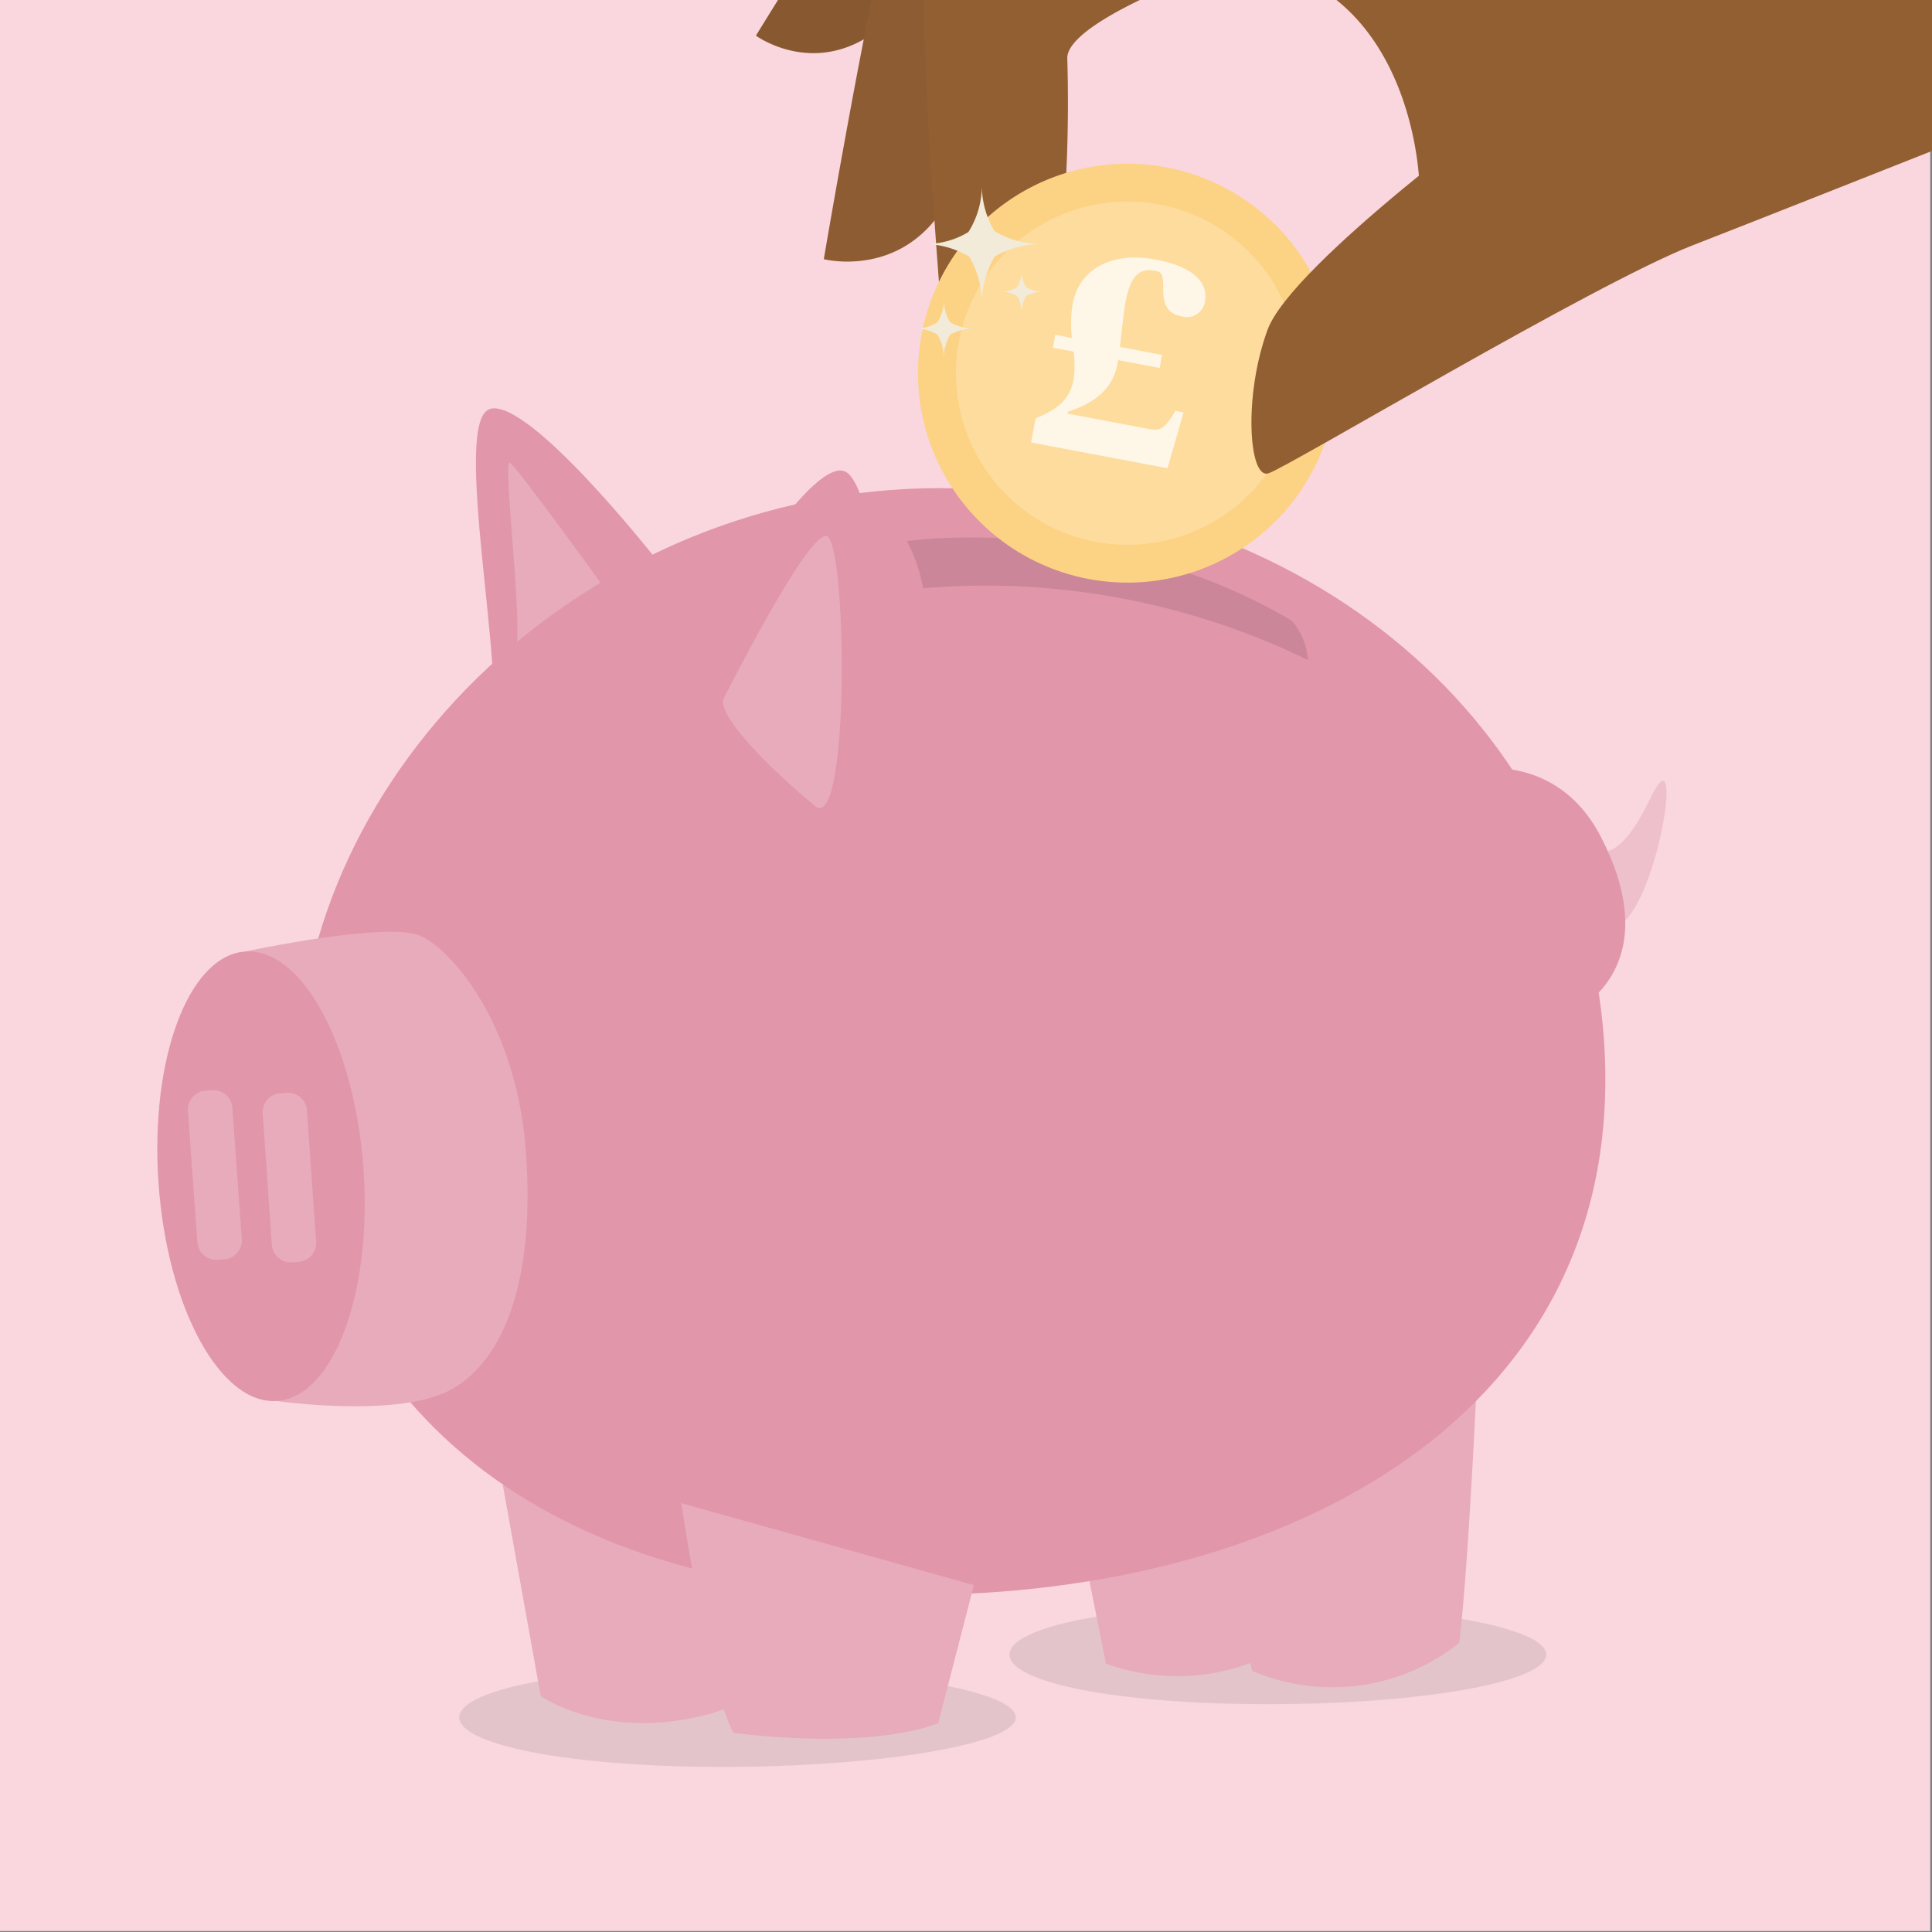 <svg id="Illustration_2" data-name="Illustration 2" xmlns="http://www.w3.org/2000/svg" xmlns:xlink="http://www.w3.org/1999/xlink" width="120" height="120" viewBox="0 0 120 120">
  <rect x="0" y="0" width="120" height="120" fill="#808080" stroke="none"/>
  <defs>
    <clipPath id="clip-path">
      <rect id="Rectangle_2851" data-name="Rectangle 2851" width="120" height="120" transform="translate(383 1756)" fill="#fce6eb"/>
    </clipPath>
    <clipPath id="clip-path-2">
      <rect id="Rectangle_8874" data-name="Rectangle 8874" width="120" height="120" transform="translate(0.179 -0.628)" fill="none"/>
    </clipPath>
  </defs>
  <g id="Mask_Group_800" data-name="Mask Group 800" transform="translate(-383 -1756)" clip-path="url(#clip-path)">
    <g id="Illustration_2-2" data-name="Illustration 2" transform="translate(382.82 1756.628)" clip-path="url(#clip-path-2)">
      <g id="Group_11628" data-name="Group 11628">
        <rect id="Rectangle_8873" data-name="Rectangle 8873" width="120" height="120" transform="translate(0.07 -0.688)" fill="#fad6de"/>
        <g id="Group_11622" data-name="Group 11622">
          <path id="Path_38759" data-name="Path 38759" d="M45.07,102.957c-9.548,0-16.365,1.375-16.365,3.08s6.817,3.08,16.365,3.08,18.2-1.375,18.2-3.08S54.618,102.957,45.07,102.957Z" fill="#221f1f" opacity="0.1"/>
          <path id="Path_38760" data-name="Path 38760" d="M78.937,99.06c-9.548,0-16.056,1.375-16.056,3.08s6.508,3.08,16.056,3.08,17.282-1.375,17.282-3.08S88.485,99.06,78.937,99.06Z" fill="#221f1f" opacity="0.1"/>
          <path id="Path_38761" data-name="Path 38761" d="M102.658,49.007c-2.113,4.445-3.4,3.04-3.4,3.04L98.6,56.522s.13,2.233,2.432.12,3.738-12.08,1.635-7.645Z" fill="#edc0cc"/>
          <path id="Path_38762" data-name="Path 38762" d="M89.272,47.591s6.359,15.738,8.581,14.631,5.083-4.435,1.764-10.864S89.272,47.591,89.272,47.591Z" fill="#e196aa"/>
          <path id="Path_38763" data-name="Path 38763" d="M31.405,91.575l2.362,13.146s4.056,2.87,10.5,1.1S47.1,97.635,47.1,97.635l-15.688-6.06Z" fill="#e7abbb"/>
          <path id="Path_38764" data-name="Path 38764" d="M67.316,94.9l1.555,7.8a12.945,12.945,0,0,0,8.87,0c4.654-1.774,1.106-11.143,1.106-11.143L67.316,94.894Z" fill="#e7abbb"/>
          <path id="Path_38765" data-name="Path 38765" d="M30.618,24.777c-2.442.668,1.106,17.113,0,19.754s10.2-10.565,10.2-10.565-7.764-9.857-10.2-9.2Z" fill="#e196aa"/>
          <path id="Path_38766" data-name="Path 38766" d="M31.844,28.106c-.449-.219.688,8.611.439,11.6s5.95-3.1,5.95-3.1S32.282,28.326,31.844,28.106Z" fill="#e7abbb"/>
          <path id="Path_38767" data-name="Path 38767" d="M75.518,93.847l2.442,9.309a12.66,12.66,0,0,0,12.857-1.744c.668-5.621,1.226-19.316,1.226-19.316L75.518,92.97v.877Z" fill="#e7abbb"/>
          <path id="Path_38768" data-name="Path 38768" d="M58.565,29.691c-21.847,0-39.9,17.611-39.9,36.867S33.4,98.442,56.9,98.442,101.452,87.06,99.8,63.9c-1.375-19.206-18.07-34.206-41.233-34.206Z" fill="#e196aa"/>
          <path id="Path_38769" data-name="Path 38769" d="M52.684,28.664C50.243,27.478,41.821,41.97,42.15,43.635S53.342,55.944,54.9,52.824,55.126,29.851,52.684,28.664Z" fill="#e196aa"/>
          <path id="Path_38770" data-name="Path 38770" d="M51.468,32.651c-1.336.11-6.389,10.206-6.389,10.206-.13,1.326,3.508,4.764,5.721,6.578S52.794,32.542,51.468,32.651Z" fill="#e7abbb"/>
          <path id="Path_38771" data-name="Path 38771" d="M56.512,32.98a10.062,10.062,0,0,1,1,2.93,45.745,45.745,0,0,1,23.9,4.455,4.088,4.088,0,0,0-1-2.442C68.96,31.146,56.512,32.98,56.512,32.98Z" opacity="0.1"/>
          <path id="Path_38772" data-name="Path 38772" d="M45.748,107.013c9.11,1.076,12.708-.618,12.708-.618l2.213-8.571L42.488,92.731s1.774,11.751,3.259,14.282Z" fill="#e7abbb"/>
          <g id="Group_11621" data-name="Group 11621">
            <path id="Path_38773" data-name="Path 38773" d="M26.322,57.508c-2.013-.947-10.914.967-10.914.967l1.983,27.917s7.724,1.116,10.934-.777,5.083-6.777,4.525-14.651-4.5-12.5-6.518-13.455Z" fill="#e7abbb"/>
            <path id="Path_38774" data-name="Path 38774" d="M15.4,58.475c-3.518.249-5.92,6.7-5.372,14.412s3.837,13.754,7.355,13.5,5.92-6.7,5.372-14.412-3.837-13.754-7.355-13.5Z" fill="#e196aa"/>
            <path id="Path_38775" data-name="Path 38775" d="M13.316,67.087h.419a1.178,1.178,0,0,1,1.176,1.176v8.183a1.178,1.178,0,0,1-1.176,1.176h-.419a1.178,1.178,0,0,1-1.176-1.176V68.263A1.178,1.178,0,0,1,13.316,67.087Z" transform="translate(-5.163 1.156) rotate(-4.12)" fill="#e7abbb"/>
            <path id="Path_38776" data-name="Path 38776" d="M17.94,67.246h.419a1.178,1.178,0,0,1,1.176,1.176V76.6a1.178,1.178,0,0,1-1.176,1.176H17.95A1.178,1.178,0,0,1,16.774,76.6V68.422a1.178,1.178,0,0,1,1.176-1.176Z" transform="translate(-5.013 1.445) rotate(-4)" fill="#e7abbb"/>
          </g>
        </g>
        <g id="Group_11627" data-name="Group 11627">
          <g id="Group_11623" data-name="Group 11623">
            <path id="Path_38777" data-name="Path 38777" d="M94.166-8.163l-7.027-9.08s-.817-2.272-5.163-2.053c-3.279.159-13.834.13-18.688.528-2.4.2-2.6-.09-5.272,3.538C54.658-10.654,47.133,1.585,47.133,1.585s4.575,3.369,9.05-1.754a84.7,84.7,0,0,0,6.638-8.392c1.086-1.674,8.89.588,8.89.588s9.678.518,11.163,3.369c3.15,6.05,17.4,10.694,17.4,10.694.947-1.385.389-9.468-6.1-14.243Z" fill="#925f32"/>
            <path id="Path_38778" data-name="Path 38778" d="M94.166-8.163l-7.027-9.08s-.817-2.272-5.163-2.053c-3.279.159-13.834.13-18.688.528-2.4.2-2.6-.09-5.272,3.538C54.658-10.654,47.133,1.585,47.133,1.585s4.575,3.369,9.05-1.754a84.7,84.7,0,0,0,6.638-8.392c1.086-1.674,8.89.588,8.89.588s9.678.518,11.163,3.369c3.15,6.05,17.4,10.694,17.4,10.694.947-1.385.389-9.468-6.1-14.243Z" fill="#282728" opacity="0.1"/>
            <path id="Path_38779" data-name="Path 38779" d="M95.223-13.166,84.3-19.5s-1.764-1.963-6.11,0c-3.269,1.475-14.043,5.671-18.817,8.013-2.372,1.156-2.691.947-3.9,5.671C53.95.13,51.349,15.468,51.349,15.468s6.05,1.565,8.492-5.392A88.459,88.459,0,0,0,63.12-1.037c.419-2.113,9.3-2.96,9.3-2.96S82.5-7.346,85.186-5.073C90.9-.239,99.3,9.339,99.3,9.339c.389-1.774,4.515-20.282-4.076-22.5Z" fill="#925f32"/>
            <path id="Path_38780" data-name="Path 38780" d="M95.223-13.166,84.3-19.5s-1.764-1.963-6.11,0c-3.269,1.475-14.043,5.671-18.817,8.013-2.372,1.156-2.691.947-3.9,5.671C53.95.13,51.349,15.468,51.349,15.468s6.05,1.565,8.492-5.392A88.459,88.459,0,0,0,63.12-1.037c.419-2.113,9.3-2.96,9.3-2.96S82.5-7.346,85.186-5.073C90.9-.239,99.3,9.339,99.3,9.339c.389-1.774,4.515-20.282-4.076-22.5Z" fill="#282728" opacity="0.05"/>
            <path id="Path_38781" data-name="Path 38781" d="M95.422-17.362,82.874-20.88s-2.272-1.5-6.11,1.565C73.874-17,64.2-10.027,60.02-6.458,57.957-4.694,57.578-4.814,57.588.219c0,6.339,1.365,22.336,1.365,22.336s6.449,0,7.1-7.575a93.248,93.248,0,0,0,.419-11.95C66.339.807,74.99-2.332,74.99-2.332a8.217,8.217,0,0,1,6.169.419c6.947,3.359,7.176,12.638,7.176,12.638l16.953-6.658c-.07-1.874-.718-21.429-9.877-21.429Z" fill="#925f32"/>
          </g>
          <g id="Group_11626" data-name="Group 11626">
            <g id="Group_11624" data-name="Group 11624">
              <path id="Path_38782" data-name="Path 38782" d="M73.9,10.076a13.009,13.009,0,1,0,8.781,16.166A13.005,13.005,0,0,0,73.9,10.076Z" fill="#fcd385"/>
              <path id="Path_38783" data-name="Path 38783" d="M73.236,12.329a10.659,10.659,0,1,0,7.2,13.246,10.662,10.662,0,0,0-7.2-13.246Z" fill="#fddc9d"/>
            </g>
            <g id="Group_11625" data-name="Group 11625">
              <path id="Path_38784" data-name="Path 38784" d="M61.166,10.824a5.413,5.413,0,0,1-.837,2.96,5.087,5.087,0,0,1-2.86.738,5.7,5.7,0,0,1,2.91.787,5.635,5.635,0,0,1,.787,2.91,5.923,5.923,0,0,1,.787-2.91,6.066,6.066,0,0,1,2.91-.787,5.606,5.606,0,0,1-2.91-.787,5.505,5.505,0,0,1-.787-2.91Z" fill="#f2ebda"/>
              <path id="Path_38785" data-name="Path 38785" d="M63.638,16.166a1.928,1.928,0,0,1-.3,1.056,1.842,1.842,0,0,1-1.017.259,1.981,1.981,0,0,1,1.037.279,2.01,2.01,0,0,1,.279,1.037,2.12,2.12,0,0,1,.279-1.037,2.154,2.154,0,0,1,1.037-.279,2.01,2.01,0,0,1-1.037-.279,1.945,1.945,0,0,1-.279-1.037Z" fill="#f2ebda"/>
              <path id="Path_38786" data-name="Path 38786" d="M58.814,17.94a2.665,2.665,0,0,1-.419,1.465,2.49,2.49,0,0,1-1.415.369,2.774,2.774,0,0,1,1.435.389A2.8,2.8,0,0,1,58.8,21.6a2.88,2.88,0,0,1,.389-1.435,3.023,3.023,0,0,1,1.435-.389,2.774,2.774,0,0,1-1.435-.389A2.737,2.737,0,0,1,58.8,17.95Z" fill="#f2ebda"/>
            </g>
          </g>
          <path id="Path_38787" data-name="Path 38787" d="M122.023-13.555s-9.439-3.508-13.2-3.907c-4.445-.468-27.379-3.787-27.379-3.787L94.615,5.412s-14.2,10.326-15.708,14.452-1.156,9.279.05,8.91,20.252-11.791,26.352-14.163c3.419-1.326,15.618-6.159,15.618-6.159h9.937V-13.555h-8.831Z" fill="#925f32"/>
        </g>
        <path id="Path_38788" data-name="Path 38788" d="M65.721,20.163l1.037.2a7.767,7.767,0,0,1,.04-2.1c.4-2.113,2.322-3.309,5.213-2.761,2.3.439,3.229,1.425,3.01,2.591a1.125,1.125,0,0,1-1.445.927c-.967-.179-1.176-.827-1.146-1.914-.02-.748-.1-.837-.568-.927-.857-.159-1.455.289-1.764,1.9-.14.757-.239,1.864-.359,2.841l2.621.5-.15.807-2.581-.488-.04.229C69.3,23.512,68.2,24.4,66.5,24.947l-.02.11,5.043.957c.708.13.977.04,1.664-1.126l.508.1-1,3.468-8.472-1.6.279-1.5c1.306-.538,2.123-1.126,2.362-2.412a6.694,6.694,0,0,0,0-1.734l-1.286-.239.15-.807Z" fill="#fef6e7"/>
      </g>
    </g>
  </g>
</svg>
